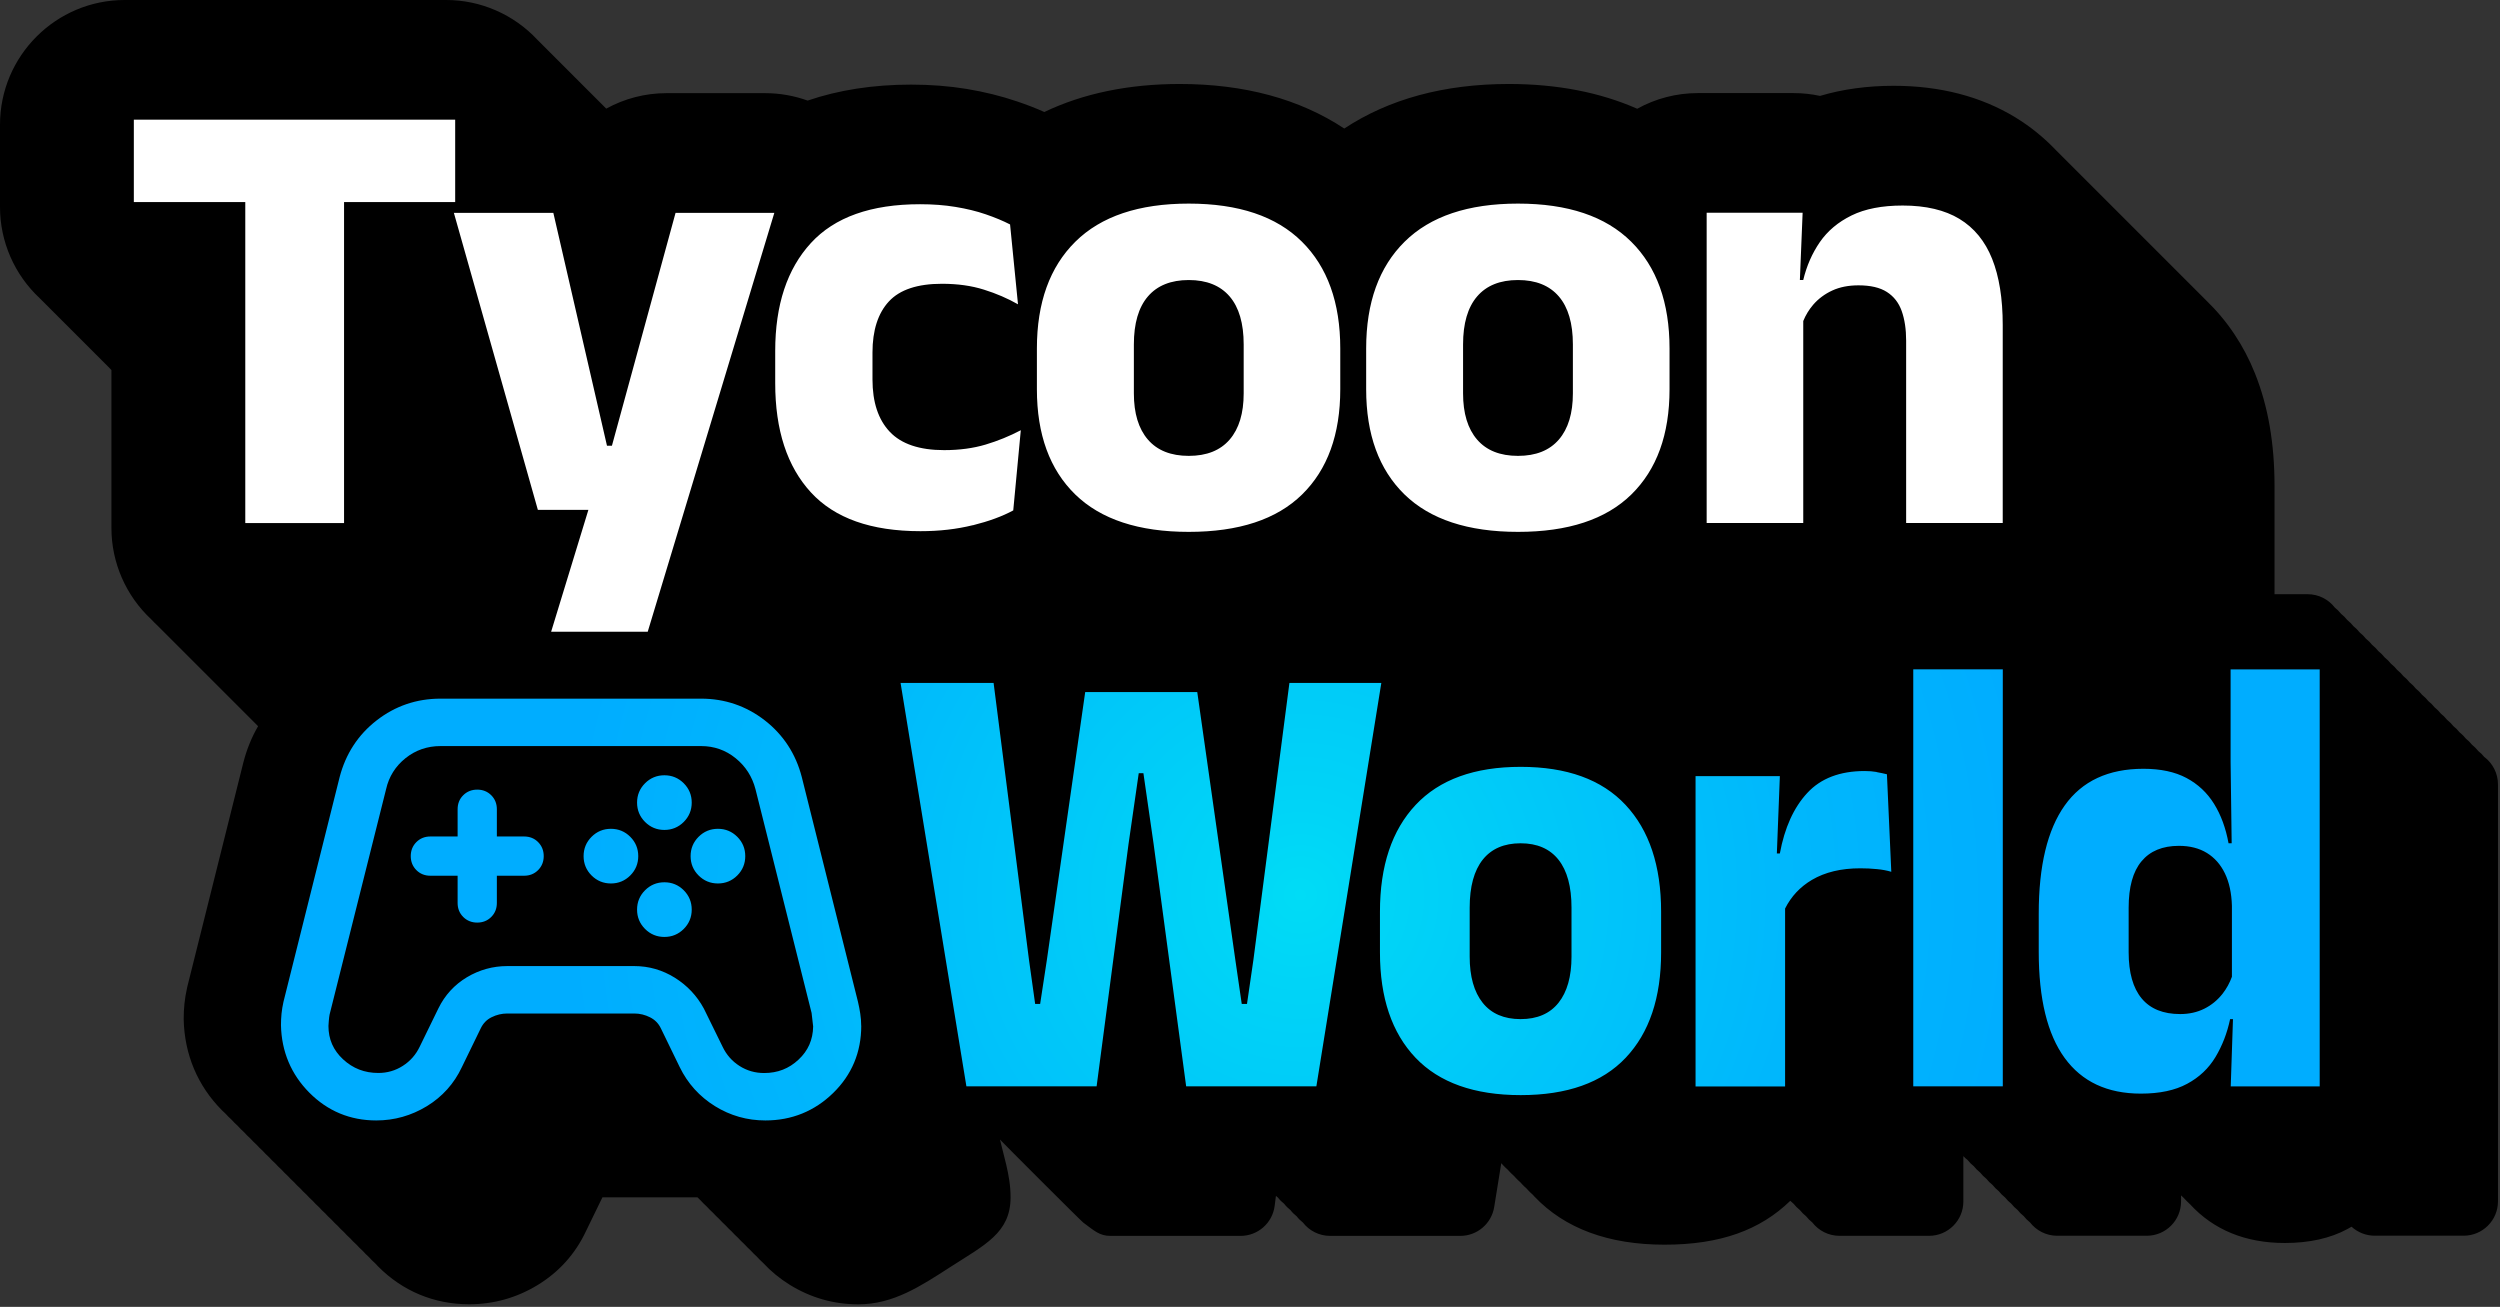 <svg xmlns="http://www.w3.org/2000/svg" width="813" height="425" viewBox="0 0 813 425" fill="none"><rect x="0" y="0" width="813" height="425" fill="#333333" stroke="none"/><path d="M807.978 246.275C807.39 245.524 806.7 244.834 805.949 244.246C805.36 243.495 804.67 242.805 803.92 242.217C803.331 241.466 802.641 240.776 801.891 240.188C801.302 239.437 800.612 238.747 799.861 238.159C799.273 237.408 798.583 236.718 797.832 236.129C797.244 235.379 796.554 234.689 795.803 234.1C795.215 233.35 794.525 232.66 793.774 232.071C793.186 231.32 792.496 230.631 791.745 230.042C791.156 229.291 790.467 228.601 789.716 228.013C789.127 227.262 788.437 226.572 787.687 225.984C787.098 225.233 786.408 224.543 785.658 223.955C785.069 223.204 784.379 222.514 783.628 221.926C783.04 221.175 782.35 220.485 781.599 219.896C781.011 219.146 780.321 218.456 779.57 217.867C778.982 217.117 778.292 216.427 777.541 215.838C776.953 215.087 776.263 214.398 775.512 213.809C774.923 213.058 774.234 212.368 773.483 211.78C772.894 211.029 772.204 210.339 771.454 209.751C770.865 209 770.175 208.31 769.425 207.722C768.836 206.971 768.146 206.281 767.395 205.693C766.807 204.942 766.117 204.252 765.366 203.663C764.778 202.913 764.088 202.223 763.337 201.634C762.749 200.884 762.059 200.194 761.308 199.605C760.72 198.854 760.03 198.164 759.279 197.576C757.229 194.938 754.044 193.234 750.432 193.234H739.678V158.11C739.678 144.169 737.608 132.198 733.347 121.504C729.694 112.332 724.317 104.297 717.377 97.621C716.708 96.931 716.038 96.262 715.348 95.592C714.679 94.902 714.009 94.233 713.319 93.563C712.65 92.873 711.98 92.204 711.29 91.534C710.62 90.844 709.951 90.174 709.261 89.505C708.591 88.815 707.922 88.145 707.232 87.476C706.562 86.786 705.893 86.116 705.203 85.447C704.533 84.757 703.863 84.087 703.174 83.417C702.504 82.728 701.834 82.058 701.144 81.388C700.475 80.698 699.805 80.029 699.115 79.359C698.446 78.669 697.776 78 697.086 77.33C696.417 76.64 695.747 75.971 695.057 75.301C694.387 74.611 693.718 73.941 693.028 73.272C692.358 72.582 691.689 71.912 690.999 71.243C690.329 70.553 689.66 69.883 688.97 69.213C688.3 68.524 687.63 67.854 686.941 67.184C686.271 66.495 685.601 65.825 684.911 65.155C684.242 64.465 683.572 63.796 682.882 63.126C682.213 62.436 681.543 61.767 680.853 61.097C680.184 60.407 679.514 59.737 678.824 59.068C678.154 58.378 677.485 57.708 676.795 57.039C676.125 56.349 675.456 55.679 674.766 55.01C674.096 54.32 673.427 53.65 672.737 52.98C672.067 52.291 671.397 51.621 670.708 50.951C670.058 50.261 669.368 49.592 668.678 48.922C664.681 44.722 660.217 41.11 655.428 38.188C655.408 38.188 655.388 38.168 655.367 38.148C644.167 31.35 630.855 27.901 615.84 27.901C607.257 27.901 599.221 28.996 591.876 31.188C589.055 30.579 586.194 30.275 583.293 30.275H552.085C545.186 30.275 538.409 32.04 532.423 35.368C520.288 30.011 506.287 27.312 490.704 27.312C469.682 27.312 451.724 32.182 437.155 41.8C422.606 32.182 404.648 27.312 383.647 27.312C367.049 27.312 352.277 30.376 339.615 36.423C336.855 35.185 333.913 34.049 330.727 32.973C325.594 31.228 320.095 29.869 314.332 28.915C308.63 27.982 302.563 27.515 296.293 27.515C284.017 27.515 272.715 29.26 262.65 32.709C258.247 31.127 253.56 30.295 248.872 30.295H216.751C209.832 30.295 203.116 32.04 197.15 35.327C197.15 35.327 197.109 35.286 197.089 35.266C196.44 34.576 195.75 33.886 195.06 33.237C194.411 32.547 193.721 31.857 193.031 31.208C192.381 30.518 191.692 29.828 191.002 29.179C190.352 28.489 189.662 27.799 188.973 27.15C188.323 26.46 187.633 25.77 186.943 25.121C186.294 24.431 185.604 23.741 184.914 23.091C184.265 22.402 183.575 21.712 182.885 21.062C182.236 20.372 181.546 19.683 180.856 19.033C180.207 18.343 179.517 17.653 178.827 17.004C178.178 16.314 177.488 15.624 176.798 14.975C176.148 14.285 175.459 13.595 174.769 12.946C167.099 4.708 156.324 1.69495e-05 145.103 1.69495e-05H40.583C18.201 -0.02 0 18.181 0 40.562V67.347C0 78.568 4.708 89.343 12.946 97.013C13.595 97.703 14.285 98.392 14.975 99.042C15.624 99.732 16.314 100.421 17.004 101.071C17.653 101.761 18.343 102.451 19.033 103.1C19.683 103.79 20.372 104.48 21.062 105.129C21.712 105.819 22.402 106.509 23.091 107.158C23.741 107.848 24.431 108.538 25.121 109.187C25.77 109.877 26.46 110.567 27.15 111.216C27.799 111.906 28.489 112.596 29.179 113.246C29.828 113.935 30.518 114.625 31.208 115.275C31.857 115.965 32.547 116.654 33.237 117.304C33.886 117.994 34.576 118.684 35.266 119.333C35.591 119.678 35.916 120.003 36.24 120.348V171.745C36.24 182.966 40.948 193.741 49.186 201.411C49.835 202.121 50.525 202.791 51.215 203.44C51.864 204.13 52.554 204.82 53.244 205.469C53.894 206.159 54.584 206.849 55.273 207.498C55.923 208.188 56.613 208.878 57.303 209.528C57.952 210.217 58.642 210.907 59.332 211.557C59.981 212.247 60.671 212.937 61.361 213.586C62.01 214.276 62.7 214.966 63.39 215.615C64.039 216.305 64.729 216.995 65.419 217.644C66.068 218.334 66.758 219.024 67.448 219.673C68.097 220.363 68.787 221.053 69.477 221.702C70.127 222.392 70.817 223.082 71.506 223.731C72.156 224.421 72.846 225.111 73.536 225.761C74.185 226.451 74.875 227.14 75.565 227.79C76.214 228.48 76.904 229.17 77.594 229.819C78.243 230.509 78.933 231.199 79.623 231.848C80.272 232.538 80.962 233.228 81.652 233.877C82.301 234.567 82.991 235.257 83.681 235.906C83.762 235.987 83.844 236.089 83.925 236.17C81.835 239.762 80.252 243.658 79.156 247.898L60.894 320.967C60.894 320.967 60.853 321.109 60.853 321.17C60.448 322.935 60.164 324.681 59.981 326.405C59.819 327.988 59.737 329.632 59.737 331.275C59.737 331.356 59.737 331.438 59.737 331.519C59.981 342.902 64.283 353.129 72.196 361.083C72.562 361.448 72.947 361.814 73.333 362.159C73.617 362.483 73.921 362.808 74.225 363.112C74.591 363.477 74.976 363.843 75.362 364.188C75.646 364.512 75.95 364.837 76.255 365.141C76.62 365.507 77.005 365.872 77.391 366.217C77.675 366.541 77.979 366.866 78.284 367.17C78.649 367.536 79.034 367.901 79.42 368.246C79.704 368.571 80.008 368.895 80.313 369.2C80.678 369.565 81.064 369.93 81.449 370.275C81.733 370.6 82.038 370.924 82.342 371.229C82.707 371.594 83.093 371.959 83.478 372.304C83.762 372.629 84.067 372.953 84.371 373.258C84.736 373.623 85.122 373.988 85.507 374.333C85.791 374.658 86.096 374.983 86.4 375.287C86.766 375.652 87.151 376.017 87.537 376.362C87.821 376.687 88.125 377.012 88.429 377.316C88.795 377.681 89.18 378.047 89.566 378.392C89.85 378.716 90.154 379.041 90.459 379.345C90.824 379.71 91.209 380.076 91.595 380.421C91.879 380.745 92.183 381.07 92.488 381.374C92.853 381.74 93.238 382.105 93.624 382.45C93.908 382.774 94.212 383.099 94.517 383.403C94.882 383.769 95.267 384.134 95.653 384.479C95.937 384.804 96.242 385.128 96.546 385.433C96.911 385.798 97.297 386.163 97.682 386.508C97.966 386.833 98.271 387.157 98.575 387.462C98.94 387.827 99.326 388.192 99.711 388.537C99.995 388.862 100.3 389.186 100.604 389.491C100.969 389.856 101.355 390.221 101.74 390.566C102.024 390.891 102.329 391.216 102.633 391.52C102.998 391.885 103.384 392.25 103.77 392.595C104.054 392.92 104.358 393.245 104.662 393.549C105.028 393.914 105.413 394.28 105.799 394.625C106.083 394.949 106.387 395.274 106.691 395.578C107.057 395.943 107.442 396.309 107.828 396.654C108.112 396.978 108.416 397.303 108.721 397.607C109.086 397.973 109.471 398.338 109.857 398.683C110.141 399.007 110.445 399.332 110.75 399.636C111.115 400.002 111.501 400.367 111.886 400.712C112.17 401.037 112.474 401.361 112.779 401.666C113.144 402.031 113.53 402.396 113.915 402.741C114.199 403.066 114.504 403.39 114.808 403.695C115.173 404.06 115.559 404.425 115.944 404.77C116.228 405.095 116.533 405.419 116.837 405.724C117.202 406.089 117.588 406.454 117.973 406.799C118.257 407.124 118.562 407.449 118.866 407.753C119.231 408.118 119.617 408.483 120.003 408.828C120.287 409.153 120.591 409.478 120.895 409.782C121.261 410.147 121.646 410.513 122.032 410.858C122.316 411.182 122.62 411.507 122.924 411.811C130.919 419.887 141.187 424.148 152.59 424.148C160.544 424.148 168.032 422.038 174.83 417.899C181.769 413.678 187.045 407.794 190.474 400.55L195.912 389.369H226.816C227.14 389.694 227.485 390.018 227.83 390.363C228.439 391.033 229.109 391.703 229.859 392.392C230.468 393.062 231.138 393.732 231.889 394.422C232.497 395.091 233.167 395.761 233.918 396.451C234.526 397.12 235.196 397.79 235.947 398.48C236.556 399.149 237.225 399.819 237.976 400.509C238.585 401.179 239.254 401.848 240.005 402.538C240.614 403.208 241.283 403.877 242.034 404.567C242.643 405.237 243.313 405.906 244.063 406.596C244.672 407.266 245.342 407.936 246.092 408.625C246.701 409.295 247.371 409.965 248.122 410.655C250.658 413.394 253.58 415.809 256.827 417.817C263.624 422.018 271.112 424.169 279.127 424.169C290.53 424.169 299.438 418.223 308.955 412.095C320.257 404.811 328.637 400.935 328.637 389.389C328.637 387.563 328.495 385.696 328.211 383.809C327.968 382.206 327.663 380.603 327.258 378.878L325.188 370.579C325.715 371.208 351.485 396.999 352.256 397.567C355.828 400.205 357.532 401.909 361.103 401.909H403.451C409.052 401.909 413.78 397.749 414.51 392.21L414.936 388.902C415.139 389.085 415.362 389.268 415.585 389.45C416.174 390.221 416.864 390.891 417.615 391.479C418.203 392.25 418.893 392.92 419.644 393.509C420.232 394.28 420.922 394.949 421.673 395.538C422.261 396.309 422.951 396.978 423.702 397.567C425.751 400.225 428.978 401.909 432.549 401.909H474.897C480.375 401.909 485.042 397.932 485.915 392.514L488.208 378.29L488.33 378.392C488.512 378.594 488.695 378.797 488.877 379C489.344 379.508 489.851 379.974 490.359 380.421C490.541 380.624 490.724 380.826 490.907 381.029C491.373 381.537 491.881 382.003 492.388 382.45C492.57 382.653 492.753 382.856 492.936 383.058C493.402 383.566 493.91 384.032 494.417 384.479C494.6 384.682 494.782 384.885 494.965 385.088C495.432 385.595 495.939 386.062 496.446 386.508C496.629 386.711 496.811 386.914 496.994 387.117C497.461 387.624 497.968 388.091 498.475 388.537C498.658 388.74 498.84 388.943 499.023 389.146C508.885 399.515 523.109 404.77 541.31 404.77C559.511 404.77 572.437 399.981 582.197 390.505C582.542 390.85 582.887 391.155 583.272 391.459C583.861 392.21 584.551 392.9 585.302 393.488C585.89 394.239 586.58 394.929 587.331 395.517C587.919 396.268 588.609 396.958 589.36 397.546C591.409 400.184 594.595 401.889 598.207 401.889H627.325C633.493 401.889 638.485 396.897 638.485 390.729V375.977C638.911 376.444 639.378 376.87 639.865 377.235C640.453 377.986 641.143 378.676 641.894 379.264C642.482 380.015 643.172 380.705 643.923 381.293C644.511 382.044 645.201 382.734 645.952 383.322C646.541 384.073 647.231 384.763 647.981 385.351C648.57 386.102 649.26 386.792 650.01 387.381C650.599 388.131 651.289 388.821 652.04 389.41C652.628 390.16 653.318 390.85 654.069 391.439C654.657 392.19 655.347 392.879 656.098 393.468C656.686 394.219 657.376 394.909 658.127 395.497C658.715 396.248 659.405 396.938 660.156 397.526C662.205 400.164 665.391 401.868 669.003 401.868H698.121C704.29 401.868 709.281 396.877 709.281 390.708V388.74C709.565 389.024 709.849 389.288 710.154 389.572C710.763 390.242 711.432 390.911 712.163 391.581C719.853 399.961 730.222 404.222 743.026 404.222C750.959 404.222 757.798 402.7 763.357 399.697C763.824 399.454 764.271 399.19 764.717 398.926C766.766 400.793 769.445 401.848 772.245 401.848H801.18C807.349 401.848 812.341 396.857 812.341 390.688V255.081C812.341 251.49 810.636 248.284 807.998 246.234L807.978 246.275Z" fill="black"></path><path d="M111.886 65.704V170.102H79.765V65.704H43.524V38.919H148.024V65.704H111.886ZM198.976 144.962H197.393L179.943 69.214H147.598L174.91 165.801H191.346L179.232 205.43H210.643L251.814 69.214H219.693L198.996 144.962H198.976ZM316.381 170.813C321.576 169.514 325.959 167.911 329.509 165.983L331.965 139.909C328.333 141.816 324.518 143.379 320.52 144.576C316.523 145.773 312.018 146.382 307.027 146.382C299.012 146.382 293.127 144.393 289.373 140.437C285.599 136.46 283.732 130.778 283.732 123.392V114.667C283.732 107.423 285.518 101.863 289.069 98.028C292.62 94.193 298.383 92.285 306.317 92.285C311.389 92.285 315.935 92.915 319.973 94.193C324.011 95.451 327.704 97.054 331.052 98.961L328.475 72.989C326.222 71.832 323.584 70.736 320.581 69.701C317.578 68.666 314.291 67.875 310.72 67.287C307.169 66.698 303.334 66.414 299.215 66.414C283.266 66.414 271.436 70.614 263.705 79.035C255.974 87.456 252.098 99.164 252.098 114.139V124.609C252.098 139.868 255.974 151.719 263.705 160.119C271.436 168.54 283.306 172.74 299.316 172.74C305.485 172.74 311.146 172.091 316.361 170.792L316.381 170.813ZM349.679 160.809C341.36 152.693 337.2 141.289 337.2 126.578V113.327C337.2 98.413 341.38 86.827 349.72 78.589C358.059 70.351 370.356 66.211 386.569 66.211C402.781 66.211 415.057 70.33 423.377 78.589C431.696 86.827 435.856 98.413 435.856 113.327V126.578C435.856 141.289 431.717 152.693 423.438 160.809C415.159 168.926 402.862 172.964 386.589 172.964C370.315 172.964 357.998 168.905 349.679 160.809ZM368.733 127.917C368.733 134.41 370.254 139.422 373.298 142.953C376.342 146.483 380.765 148.249 386.589 148.249C392.412 148.249 396.836 146.483 399.88 142.953C402.923 139.422 404.445 134.41 404.445 127.917V112.009C404.445 105.17 402.923 99.956 399.88 96.405C396.836 92.854 392.392 91.068 386.589 91.068C380.786 91.068 376.342 92.854 373.298 96.405C370.254 99.956 368.733 105.17 368.733 112.009V127.917ZM530.454 78.589C538.773 86.827 542.933 98.413 542.933 113.327V126.578C542.933 141.289 538.794 152.693 530.515 160.809C522.236 168.926 509.939 172.964 493.666 172.964C477.392 172.964 465.075 168.905 456.756 160.809C448.437 152.693 444.277 141.289 444.277 126.578V113.327C444.277 98.413 448.457 86.827 456.797 78.589C465.136 70.351 477.433 66.211 493.646 66.211C509.858 66.211 522.134 70.33 530.454 78.589ZM511.502 112.009C511.502 105.17 509.98 99.956 506.936 96.405C503.893 92.854 499.469 91.068 493.646 91.068C487.822 91.068 483.398 92.854 480.355 96.405C477.311 99.956 475.789 105.17 475.789 112.009V127.917C475.789 134.41 477.311 139.422 480.355 142.953C483.398 146.483 487.822 148.249 493.646 148.249C499.469 148.249 503.893 146.483 506.936 142.953C509.98 139.422 511.502 134.41 511.502 127.917V112.009ZM637.247 71.203C632.458 68.301 626.289 66.84 618.761 66.84C612.045 66.84 606.505 67.916 602.123 70.067C597.74 72.217 594.31 75.119 591.815 78.731C589.319 82.363 587.513 86.462 586.417 91.048H585.321L586.214 69.174H555.006V170.082H586.417V104.399C587.208 102.472 588.284 100.686 589.643 99.103C591.328 97.155 593.397 95.613 595.853 94.477C598.308 93.341 601.149 92.793 604.375 92.793C608.271 92.793 611.355 93.503 613.607 94.944C615.86 96.384 617.483 98.454 618.437 101.153C619.39 103.851 619.877 107.058 619.877 110.751V170.082H651.288V105.718C651.288 97.094 650.132 89.911 647.839 84.169C645.546 78.427 641.995 74.084 637.206 71.183L637.247 71.203Z" fill="white"></path><path d="M449.208 222.088L428.085 353.271H385.737L375.165 274.54L371.837 251.449H370.316L366.988 274.54L356.619 353.271H314.271L292.864 222.088H323.118L334.623 312.12L336.632 326.486H338.255L340.447 312.12L352.906 225.07H389.349L401.726 312.12L403.816 326.486H405.521L407.611 312.12L419.319 222.088H449.208ZM528.628 261.757C536.339 269.995 540.194 281.582 540.194 296.496V309.746C540.194 324.457 536.359 335.861 528.689 343.977C521.019 352.094 509.615 356.132 494.539 356.132C479.462 356.132 468.038 352.073 460.328 343.977C452.617 335.861 448.762 324.457 448.762 309.746V296.496C448.762 281.582 452.637 269.995 460.368 261.757C468.099 253.519 479.503 249.379 494.518 249.379C509.534 249.379 520.917 253.498 528.628 261.757ZM511.056 295.177C511.056 288.339 509.635 283.124 506.815 279.573C503.994 276.022 499.875 274.236 494.498 274.236C489.121 274.236 485.002 276.022 482.181 279.573C479.361 283.124 477.94 288.339 477.94 295.177V311.085C477.94 317.578 479.361 322.59 482.181 326.121C485.002 329.652 489.121 331.417 494.498 331.417C499.875 331.417 503.994 329.652 506.815 326.121C509.635 322.59 511.056 317.578 511.056 311.085V295.177ZM610.26 251.043C609.083 250.84 607.805 250.739 606.404 250.739C598.349 250.739 592.119 253.113 587.716 257.881C583.313 262.63 580.35 269.184 578.808 277.544H577.834L578.808 252.403H551.395V353.311H580.513V295.461C582.481 291.524 585.403 288.399 589.258 286.127C593.499 283.631 598.734 282.373 604.964 282.373C606.81 282.373 608.616 282.454 610.382 282.637C612.147 282.799 613.709 283.103 615.049 283.509L613.628 251.794C612.553 251.53 611.416 251.287 610.26 251.084V251.043ZM622.191 353.271H651.309V217.664H622.191V353.271ZM754.368 217.684V353.291H725.433L726.163 331.417H725.23C724.276 335.942 722.694 340.041 720.482 343.734C718.27 347.427 715.186 350.349 711.249 352.459C707.313 354.59 702.301 355.645 696.214 355.645C685.297 355.645 677.038 351.769 671.418 344.038C665.797 336.307 662.997 324.802 662.997 309.543V297.125C662.997 281.582 665.817 269.853 671.458 261.919C677.099 253.985 685.642 250.008 697.046 250.008C702.626 250.008 707.293 251.003 711.026 252.991C714.76 254.98 717.763 257.78 720.015 261.412C722.268 265.044 723.83 269.326 724.723 274.236H725.737L725.392 247.857V217.684H754.328H754.368ZM725.819 317.619V294.568C725.697 290.388 724.926 286.878 723.526 283.996C722.126 281.115 720.178 278.923 717.682 277.381C715.166 275.839 712.142 275.068 708.591 275.068C703.255 275.068 699.196 276.752 696.417 280.1C693.616 283.448 692.237 288.481 692.237 295.197V309.665C692.237 316.3 693.657 321.312 696.477 324.7C699.298 328.089 703.478 329.773 708.997 329.773C711.919 329.773 714.537 329.185 716.85 328.028C719.163 326.872 721.131 325.248 722.755 323.199C724.073 321.515 725.088 319.648 725.839 317.599L725.819 317.619ZM170.426 272.024H161.579V263.177C161.579 261.351 160.971 259.829 159.753 258.612C158.556 257.415 157.014 256.786 155.208 256.786C153.402 256.786 151.86 257.394 150.642 258.612C149.425 259.809 148.816 261.351 148.816 263.177V272.024H139.969C138.143 272.024 136.621 272.633 135.404 273.851C134.206 275.048 133.577 276.59 133.577 278.396C133.577 280.202 134.186 281.744 135.404 282.961C136.621 284.179 138.143 284.788 139.969 284.788H148.816V293.635C148.816 295.461 149.425 296.983 150.642 298.2C151.84 299.397 153.382 300.026 155.188 300.026C156.994 300.026 158.536 299.418 159.753 298.2C160.971 296.983 161.579 295.461 161.579 293.635V284.788H170.426C172.253 284.788 173.774 284.179 174.992 282.961C176.189 281.764 176.818 280.222 176.818 278.416C176.818 276.61 176.209 275.068 174.992 273.851C173.795 272.633 172.253 272.024 170.426 272.024ZM216.061 269.894C218.496 269.894 220.627 269.021 222.352 267.297C224.076 265.572 224.949 263.461 224.949 261.006C224.949 258.551 224.076 256.441 222.352 254.716C220.627 252.991 218.517 252.119 216.061 252.119C213.606 252.119 211.496 252.991 209.771 254.716C208.046 256.441 207.174 258.551 207.174 261.006C207.174 263.461 208.046 265.572 209.771 267.297C211.496 269.021 213.606 269.894 216.061 269.894ZM204.962 272.126C203.237 270.401 201.127 269.529 198.672 269.529C196.217 269.529 194.106 270.401 192.381 272.126C190.657 273.851 189.784 275.961 189.784 278.416C189.784 280.871 190.657 282.982 192.381 284.706C194.106 286.431 196.217 287.304 198.672 287.304C201.127 287.304 203.237 286.431 204.962 284.706C206.687 282.982 207.559 280.871 207.559 278.416C207.559 275.961 206.687 273.851 204.962 272.126ZM280.08 333.588C280.08 342.192 276.996 349.557 270.929 355.462C264.862 361.367 257.456 364.37 248.893 364.37C242.988 364.37 237.469 362.807 232.477 359.703C227.485 356.598 223.63 352.337 221.053 347.041L214.885 334.359C214.113 332.776 212.957 331.62 211.394 330.828C209.791 330.017 208.067 329.591 206.281 329.591H164.968C163.203 329.591 161.478 329.997 159.855 330.808C158.292 331.579 157.156 332.756 156.365 334.359L150.196 347.041C147.68 352.398 143.825 356.68 138.792 359.744C133.76 362.807 128.241 364.37 122.356 364.37C113.875 364.37 106.549 361.326 100.604 355.34C94.659 349.354 91.554 341.968 91.372 333.385C91.372 332.107 91.433 330.849 91.554 329.611C91.676 328.373 91.899 327.095 92.183 325.796L110.445 252.727C112.414 245.159 116.452 238.95 122.498 234.262C128.525 229.575 135.505 227.201 143.216 227.201H227.993C235.703 227.201 242.663 229.575 248.71 234.262C254.737 238.95 258.795 245.159 260.743 252.707L279.005 325.756C279.309 327.034 279.553 328.333 279.756 329.631C279.959 330.95 280.06 332.269 280.06 333.547L280.08 333.588ZM240.472 346.635C242.866 348.177 245.565 348.949 248.487 348.949C252.89 348.949 256.542 347.528 259.688 344.586C262.812 341.664 264.355 338.133 264.436 333.811C264.436 333.811 264.375 333.182 263.929 329.408L245.687 256.664C244.632 252.585 242.46 249.176 239.214 246.559C235.987 243.941 232.213 242.622 228.013 242.622H143.236C138.975 242.622 135.14 243.941 131.873 246.559C128.606 249.176 126.475 252.565 125.562 256.623L107.3 329.469C107.138 329.976 106.955 331.072 106.813 333.649C106.813 337.951 108.376 341.522 111.561 344.484C114.788 347.467 118.542 348.928 123.046 348.928C125.928 348.928 128.606 348.157 131 346.615C133.415 345.073 135.241 342.983 136.479 340.406L142.566 327.927C144.656 323.645 147.781 320.236 151.84 317.801C155.878 315.387 160.301 314.169 164.968 314.169H206.281C211.009 314.169 215.432 315.448 219.47 317.964C223.488 320.48 226.653 323.848 228.885 327.967L234.993 340.406C236.231 343.003 238.057 345.093 240.472 346.635ZM216.061 286.918C213.606 286.918 211.496 287.791 209.771 289.515C208.046 291.24 207.174 293.35 207.174 295.806C207.174 298.261 208.046 300.371 209.771 302.096C211.496 303.821 213.606 304.693 216.061 304.693C218.517 304.693 220.627 303.821 222.352 302.096C224.076 300.371 224.949 298.261 224.949 295.806C224.949 293.35 224.076 291.24 222.352 289.515C220.627 287.791 218.517 286.918 216.061 286.918ZM233.471 269.529C231.016 269.529 228.906 270.401 227.181 272.126C225.456 273.851 224.584 275.961 224.584 278.416C224.584 280.871 225.456 282.982 227.181 284.706C228.906 286.431 231.016 287.304 233.471 287.304C235.927 287.304 238.037 286.431 239.762 284.706C241.486 282.982 242.359 280.871 242.359 278.416C242.359 275.961 241.486 273.851 239.762 272.126C238.037 270.401 235.927 269.529 233.471 269.529Z" fill="url(#paint0_radial_684_1338)"></path><defs><radialGradient id="paint0_radial_684_1338" cx="0" cy="0" r="1" gradientUnits="userSpaceOnUse" gradientTransform="translate(422.89 291.037) scale(240.066 240.066)"><stop stop-color="#00DCF6"></stop><stop offset="0.12" stop-color="#00D4F7"></stop><stop offset="0.68" stop-color="#00B7FC"></stop><stop offset="1" stop-color="#00ADFF"></stop></radialGradient></defs></svg>
